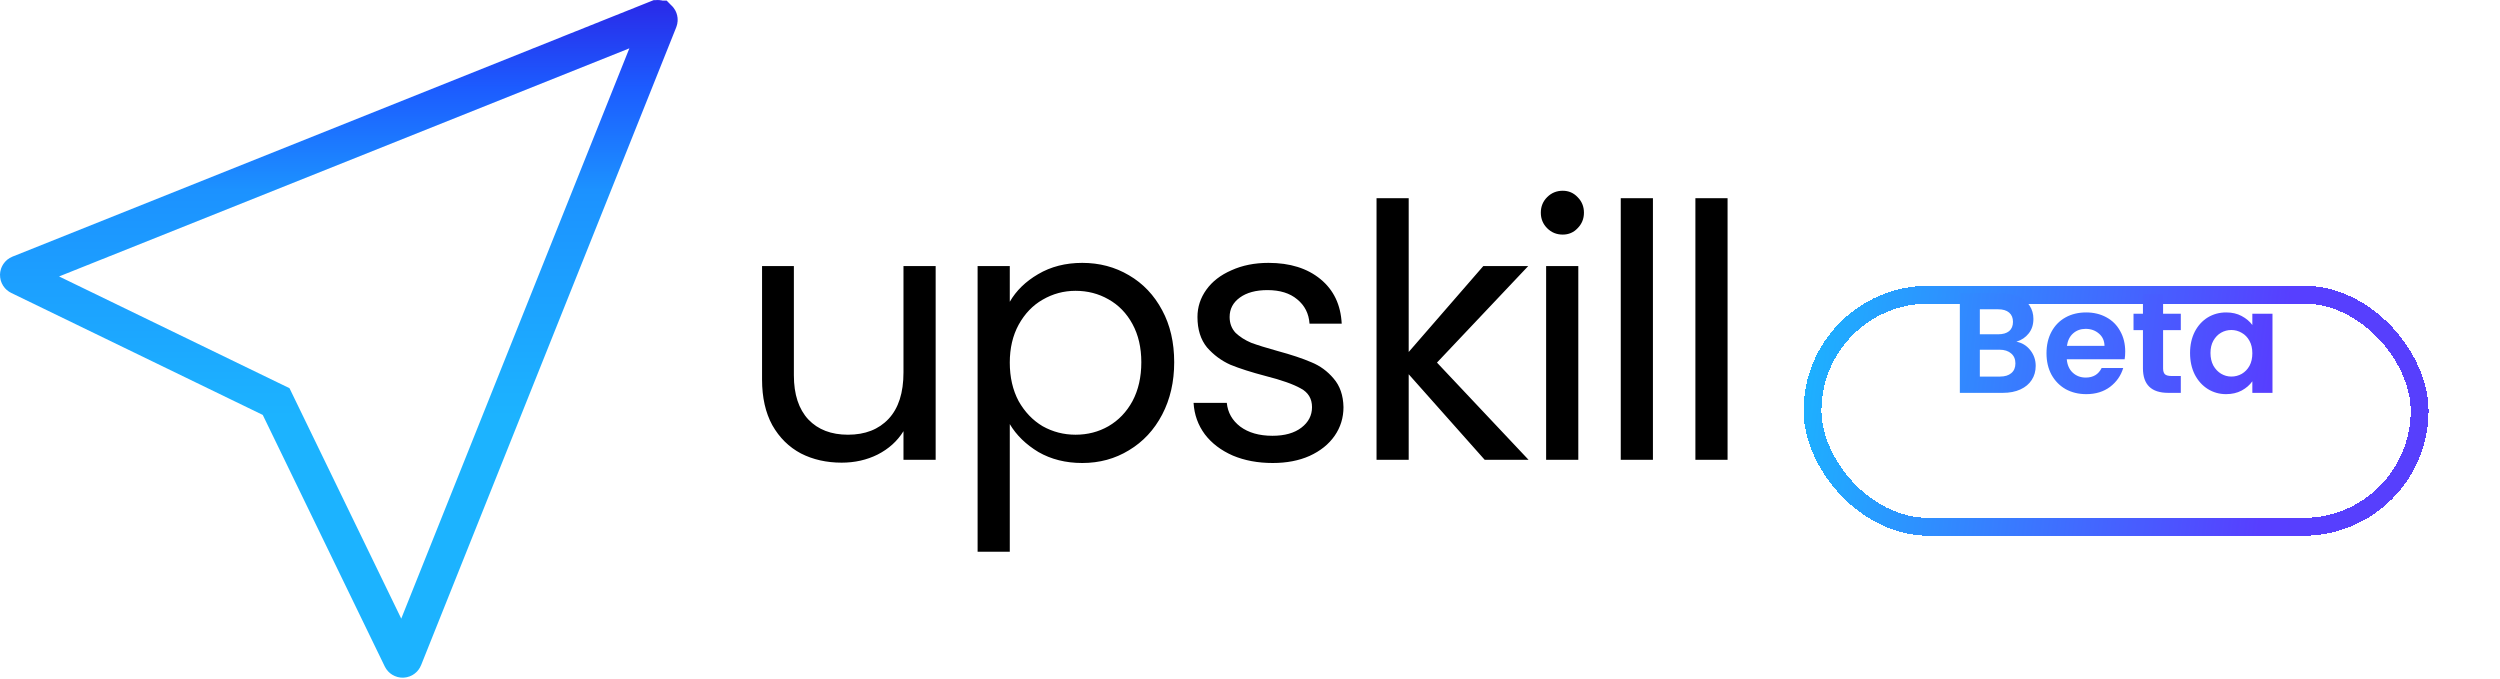 <svg width="140" height="38" viewBox="0 0 140 38" fill="none" xmlns="http://www.w3.org/2000/svg">
<path d="M52.397 14.9V25.75H50.595V24.146C50.252 24.701 49.77 25.136 49.15 25.453C48.542 25.757 47.869 25.909 47.13 25.909C46.285 25.909 45.526 25.737 44.853 25.394C44.18 25.037 43.645 24.509 43.249 23.81C42.867 23.11 42.675 22.259 42.675 21.255V14.9H44.457V21.018C44.457 22.087 44.728 22.912 45.269 23.493C45.81 24.06 46.549 24.344 47.486 24.344C48.45 24.344 49.209 24.047 49.764 23.453C50.318 22.859 50.595 21.995 50.595 20.859V14.9H52.397ZM56.548 16.899C56.904 16.279 57.432 15.764 58.132 15.355C58.845 14.933 59.67 14.721 60.607 14.721C61.571 14.721 62.442 14.952 63.221 15.414C64.013 15.876 64.633 16.53 65.082 17.375C65.531 18.206 65.755 19.176 65.755 20.285C65.755 21.381 65.531 22.358 65.082 23.216C64.633 24.074 64.013 24.74 63.221 25.215C62.442 25.691 61.571 25.928 60.607 25.928C59.683 25.928 58.865 25.724 58.152 25.314C57.452 24.892 56.918 24.371 56.548 23.75V30.898H54.746V14.9H56.548V16.899ZM63.914 20.285C63.914 19.467 63.749 18.754 63.419 18.147C63.089 17.54 62.64 17.078 62.072 16.761C61.518 16.444 60.904 16.286 60.231 16.286C59.571 16.286 58.957 16.451 58.389 16.781C57.835 17.097 57.386 17.566 57.043 18.186C56.713 18.794 56.548 19.5 56.548 20.305C56.548 21.123 56.713 21.843 57.043 22.463C57.386 23.07 57.835 23.539 58.389 23.869C58.957 24.186 59.571 24.344 60.231 24.344C60.904 24.344 61.518 24.186 62.072 23.869C62.64 23.539 63.089 23.07 63.419 22.463C63.749 21.843 63.914 21.117 63.914 20.285ZM71.275 25.928C70.443 25.928 69.698 25.79 69.038 25.512C68.378 25.222 67.856 24.826 67.473 24.324C67.091 23.81 66.879 23.222 66.84 22.562H68.701C68.754 23.103 69.005 23.546 69.453 23.889C69.915 24.232 70.516 24.404 71.255 24.404C71.942 24.404 72.483 24.252 72.879 23.948C73.275 23.645 73.473 23.262 73.473 22.8C73.473 22.325 73.262 21.975 72.839 21.75C72.417 21.513 71.763 21.282 70.879 21.057C70.074 20.846 69.414 20.635 68.899 20.424C68.397 20.199 67.962 19.876 67.592 19.454C67.236 19.018 67.058 18.45 67.058 17.751C67.058 17.196 67.223 16.688 67.553 16.226C67.883 15.764 68.351 15.401 68.958 15.137C69.566 14.86 70.259 14.721 71.037 14.721C72.239 14.721 73.209 15.025 73.948 15.632C74.687 16.239 75.083 17.071 75.136 18.127H73.334C73.295 17.559 73.064 17.104 72.641 16.761C72.232 16.418 71.678 16.246 70.978 16.246C70.331 16.246 69.816 16.385 69.434 16.662C69.051 16.939 68.859 17.302 68.859 17.751C68.859 18.107 68.972 18.404 69.196 18.642C69.434 18.866 69.724 19.051 70.067 19.196C70.424 19.328 70.912 19.48 71.532 19.652C72.311 19.863 72.945 20.074 73.433 20.285C73.922 20.483 74.337 20.787 74.681 21.196C75.037 21.605 75.222 22.14 75.235 22.8C75.235 23.394 75.07 23.928 74.74 24.404C74.41 24.879 73.941 25.255 73.334 25.532C72.74 25.796 72.054 25.928 71.275 25.928ZM83.144 25.75L78.887 20.958V25.75H77.086V11.098H78.887V19.711L83.065 14.9H85.58L80.471 20.305L85.6 25.75H83.144ZM87.513 13.137C87.17 13.137 86.88 13.019 86.642 12.781C86.404 12.543 86.286 12.253 86.286 11.91C86.286 11.566 86.404 11.276 86.642 11.039C86.88 10.801 87.17 10.682 87.513 10.682C87.843 10.682 88.121 10.801 88.345 11.039C88.582 11.276 88.701 11.566 88.701 11.91C88.701 12.253 88.582 12.543 88.345 12.781C88.121 13.019 87.843 13.137 87.513 13.137ZM88.385 14.9V25.75H86.583V14.9H88.385ZM92.564 11.098V25.75H90.762V11.098H92.564ZM96.744 11.098V25.75H94.942V11.098H96.744Z" fill="black"/>
<path d="M36.917 1.033L36.918 1.033C36.949 1.064 36.959 1.112 36.942 1.154L22.652 36.88C22.635 36.921 22.596 36.949 22.552 36.95L22.548 36.95L22.547 36.95C22.505 36.95 22.466 36.926 22.447 36.887L22.447 36.887L15.614 22.799L15.463 22.487L15.151 22.336L1.063 15.503L1.063 15.503C1.023 15.484 0.999 15.443 1 15.399C1.002 15.354 1.029 15.315 1.07 15.299L1.07 15.299L36.797 1.008L36.798 1.008C36.839 0.992 36.886 1.001 36.917 1.033Z" stroke="url(#paint0_linear_1034_38472)" stroke-width="2"/>
<g filter="url(#filter0_d_1034_38472)">
<rect x="101.5" y="12.5" width="34" height="13" rx="6.5" stroke="url(#paint1_linear_1034_38472)" shape-rendering="crispEdges"/>
</g>
<path d="M112.919 19.136C113.234 19.195 113.493 19.352 113.695 19.608C113.898 19.864 113.999 20.157 113.999 20.488C113.999 20.787 113.925 21.051 113.775 21.28C113.631 21.504 113.421 21.68 113.143 21.808C112.866 21.936 112.538 22 112.159 22H109.751V16.416H112.055C112.434 16.416 112.759 16.477 113.031 16.6C113.309 16.723 113.517 16.893 113.655 17.112C113.799 17.331 113.871 17.579 113.871 17.856C113.871 18.181 113.783 18.453 113.607 18.672C113.437 18.891 113.207 19.045 112.919 19.136ZM110.871 18.72H111.895C112.162 18.72 112.367 18.661 112.511 18.544C112.655 18.421 112.727 18.248 112.727 18.024C112.727 17.8 112.655 17.627 112.511 17.504C112.367 17.381 112.162 17.32 111.895 17.32H110.871V18.72ZM111.999 21.088C112.271 21.088 112.482 21.024 112.631 20.896C112.786 20.768 112.863 20.587 112.863 20.352C112.863 20.112 112.783 19.925 112.623 19.792C112.463 19.653 112.247 19.584 111.975 19.584H110.871V21.088H111.999ZM119.012 19.688C119.012 19.848 119.001 19.992 118.98 20.12H115.74C115.767 20.44 115.879 20.691 116.076 20.872C116.273 21.053 116.516 21.144 116.804 21.144C117.22 21.144 117.516 20.965 117.692 20.608H118.9C118.772 21.035 118.527 21.387 118.164 21.664C117.801 21.936 117.356 22.072 116.828 22.072C116.401 22.072 116.017 21.979 115.676 21.792C115.34 21.6 115.076 21.331 114.884 20.984C114.697 20.637 114.604 20.237 114.604 19.784C114.604 19.325 114.697 18.923 114.884 18.576C115.071 18.229 115.332 17.963 115.668 17.776C116.004 17.589 116.391 17.496 116.828 17.496C117.249 17.496 117.625 17.587 117.956 17.768C118.292 17.949 118.551 18.208 118.732 18.544C118.919 18.875 119.012 19.256 119.012 19.688ZM117.852 19.368C117.847 19.08 117.743 18.851 117.54 18.68C117.337 18.504 117.089 18.416 116.796 18.416C116.519 18.416 116.284 18.501 116.092 18.672C115.905 18.837 115.791 19.069 115.748 19.368H117.852ZM121.133 18.488V20.632C121.133 20.781 121.168 20.891 121.237 20.96C121.312 21.024 121.435 21.056 121.605 21.056H122.125V22H121.421C120.477 22 120.005 21.541 120.005 20.624V18.488H119.477V17.568H120.005V16.472H121.133V17.568H122.125V18.488H121.133ZM122.643 19.768C122.643 19.32 122.731 18.923 122.907 18.576C123.088 18.229 123.331 17.963 123.635 17.776C123.944 17.589 124.288 17.496 124.667 17.496C124.998 17.496 125.286 17.563 125.531 17.696C125.782 17.829 125.982 17.997 126.131 18.2V17.568H127.259V22H126.131V21.352C125.987 21.56 125.787 21.733 125.531 21.872C125.28 22.005 124.99 22.072 124.659 22.072C124.286 22.072 123.944 21.976 123.635 21.784C123.331 21.592 123.088 21.323 122.907 20.976C122.731 20.624 122.643 20.221 122.643 19.768ZM126.131 19.784C126.131 19.512 126.078 19.28 125.971 19.088C125.864 18.891 125.72 18.741 125.539 18.64C125.358 18.533 125.163 18.48 124.955 18.48C124.747 18.48 124.555 18.531 124.379 18.632C124.203 18.733 124.059 18.883 123.947 19.08C123.84 19.272 123.787 19.501 123.787 19.768C123.787 20.035 123.84 20.269 123.947 20.472C124.059 20.669 124.203 20.821 124.379 20.928C124.56 21.035 124.752 21.088 124.955 21.088C125.163 21.088 125.358 21.037 125.539 20.936C125.72 20.829 125.864 20.68 125.971 20.488C126.078 20.291 126.131 20.056 126.131 19.784Z" fill="url(#paint2_linear_1034_38472)"/>
<defs>
<filter id="filter0_d_1034_38472" x="97" y="12" width="43" height="22" filterUnits="userSpaceOnUse" color-interpolation-filters="sRGB">
<feFlood flood-opacity="0" result="BackgroundImageFix"/>
<feColorMatrix in="SourceAlpha" type="matrix" values="0 0 0 0 0 0 0 0 0 0 0 0 0 0 0 0 0 0 127 0" result="hardAlpha"/>
<feOffset dy="4"/>
<feGaussianBlur stdDeviation="2"/>
<feComposite in2="hardAlpha" operator="out"/>
<feColorMatrix type="matrix" values="0 0 0 0 0 0 0 0 0 0 0 0 0 0 0 0 0 0 0.25 0"/>
<feBlend mode="normal" in2="BackgroundImageFix" result="effect1_dropShadow_1034_38472"/>
<feBlend mode="normal" in="SourceGraphic" in2="effect1_dropShadow_1034_38472" result="shape"/>
</filter>
<linearGradient id="paint0_linear_1034_38472" x1="18.975" y1="0" x2="18.975" y2="37.95" gradientUnits="userSpaceOnUse">
<stop stop-color="#2A29E8"/>
<stop offset="0.13" stop-color="#1C5CFF"/>
<stop offset="0.281" stop-color="#1C92FF"/>
<stop offset="0.615" stop-color="#1CB3FF"/>
</linearGradient>
<linearGradient id="paint1_linear_1034_38472" x1="101.1" y1="12.667" x2="137.152" y2="17.625" gradientUnits="userSpaceOnUse">
<stop stop-color="#1CB3FF"/>
<stop offset="0.74" stop-color="#573FFF"/>
<stop offset="1" stop-color="#573FFC"/>
</linearGradient>
<linearGradient id="paint2_linear_1034_38472" x1="101.1" y1="12.667" x2="137.152" y2="17.625" gradientUnits="userSpaceOnUse">
<stop stop-color="#1CB3FF"/>
<stop offset="0.74" stop-color="#573FFF"/>
<stop offset="1" stop-color="#573FFC"/>
</linearGradient>
</defs>
</svg>
